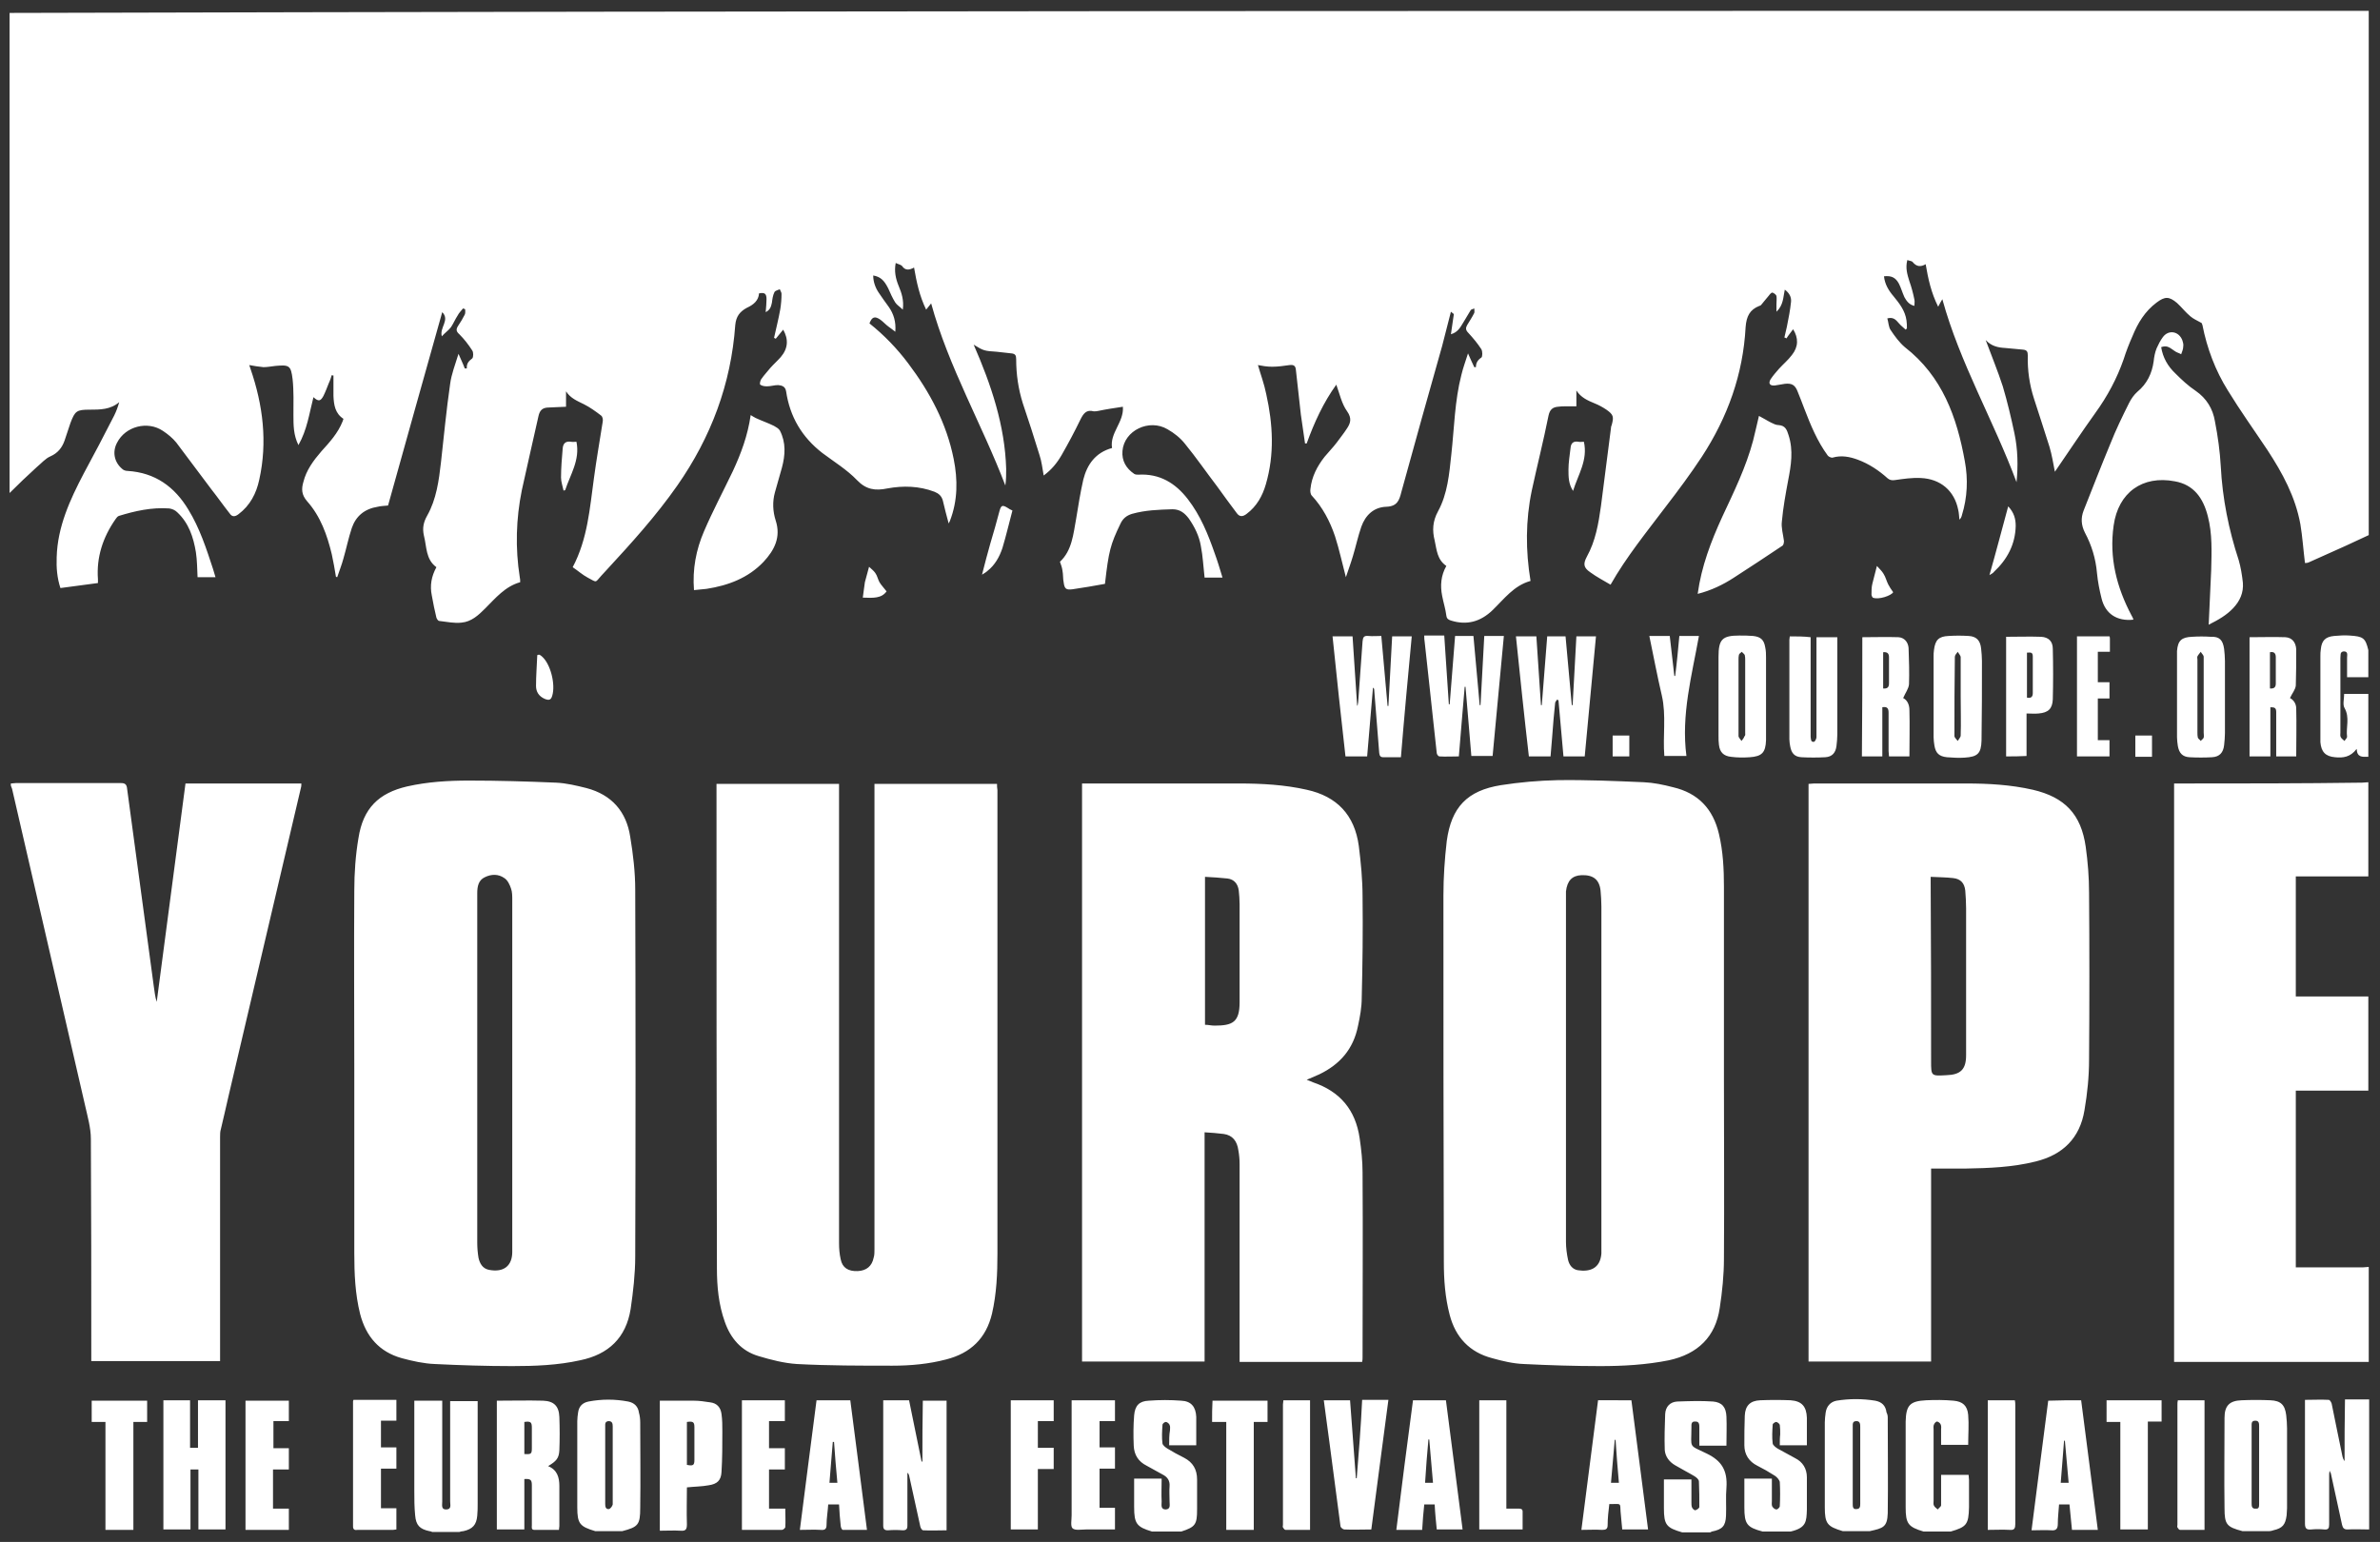 <?xml version="1.0" encoding="utf-8"?>
<!-- Generator: Adobe Illustrator 25.4.1, SVG Export Plug-In . SVG Version: 6.00 Build 0)  -->
<!DOCTYPE svg PUBLIC "-//W3C//DTD SVG 1.1//EN" "http://www.w3.org/Graphics/SVG/1.1/DTD/svg11.dtd">
<svg version="1.1" id="Ebene_1" xmlns:x="http://ns.adobe.com/Extensibility/1.0/" xmlns:i="http://ns.adobe.com/AdobeIllustrator/10.0/" xmlns:graph="http://ns.adobe.com/Graphs/1.0/"
	 xmlns="http://www.w3.org/2000/svg" xmlns:xlink="http://www.w3.org/1999/xlink" x="0px" y="0px" viewBox="0 0 571 370"
	 enable-background="new 0 0 571 370" xml:space="preserve">
<rect x="0" y="0" width="571" height="370" fill="#333333" stroke="none"/>
<path fill="#FFFFFF" d="M568.3,2.6c0,41.9,0,83.8,0,125.8c-1.9,0.9-3.7,1.7-5.6,2.6c-2.9,1.3-5.8,2.6-8.7,3.9
	c-0.4,0.2-0.8,0.2-1,0.2c-0.4-3.2-0.6-6.3-1.1-9.3c-1.2-6.6-4.3-12.3-7.9-17.8c-3.2-4.8-6.5-9.4-9.5-14.3c-3-4.8-5-10.1-6.1-15.7
	c-0.1-0.3-0.2-0.6-0.4-0.6c-0.9-0.5-1.8-0.9-2.5-1.5c-1.2-1-2.1-2.2-3.2-3.2c-1.9-1.6-2.9-1.6-4.9-0.1c-2.8,2.1-4.5,4.9-5.8,8.1
	c-0.8,1.8-1.5,3.6-2.1,5.5c-1.6,4.6-3.9,8.9-6.8,12.9c-3.3,4.6-6.4,9.3-9.7,14.1c-0.4-2-0.7-4-1.3-6c-1.2-3.9-2.5-7.7-3.7-11.5
	c-1.1-3.4-1.6-6.9-1.5-10.4c0-0.9-0.2-1.3-1.1-1.4c-1.4-0.1-2.9-0.3-4.3-0.4c-1.7-0.1-3.3-0.4-4.7-1.9c1.4,3.8,2.9,7.4,4.1,11.1
	c1.1,3.7,2,7.5,2.8,11.3c0.8,3.8,0.9,7.7,0.5,11.7c-5.5-14.8-13.6-28.6-17.8-43.9c-0.3,0.5-0.6,1-1,1.8c-1.7-3.4-2.4-6.7-3-10.2
	c-1.2,0.7-2.2,0.6-3.1-0.5c-0.2-0.3-0.8-0.3-1.3-0.5c-0.5,1.9,0,3.5,0.5,5.1c0.5,1.4,0.9,2.9,1.2,4.4c0.1,0.4,0,0.9,0,1.5
	c-1.3-0.3-1.9-1.2-2.4-2.1c-0.5-1.1-0.8-2.2-1.3-3.2c-0.8-1.5-1.8-2-3.6-1.8c0.2,1.9,1.1,3.4,2.3,4.8c1.4,1.7,2.8,3.5,3.1,5.8
	c0.1,0.6,0.1,1.3,0.1,1.9c-0.1,0.1-0.2,0.2-0.3,0.3c-0.5-0.5-1.1-0.9-1.6-1.5c-0.7-0.8-1.3-1.6-2.8-1.2c0.3,1,0.3,2.1,0.8,2.8
	c1,1.5,2.1,3,3.4,4.1c9,7,12.5,16.8,14.4,27.4c0.8,4.3,0.6,8.7-0.7,12.9c-0.1,0.4-0.2,0.7-0.6,1.1c-0.1-0.8-0.1-1.6-0.3-2.4
	c-0.9-4.5-4.2-7.4-9-7.6c-2.1-0.1-4.1,0.2-6.2,0.5c-0.7,0.1-1.2,0-1.7-0.4c-2.1-1.9-4.5-3.5-7.2-4.5c-1.9-0.7-3.9-1.1-6-0.5
	c-0.3,0.1-1-0.2-1.2-0.5c-2.5-3.4-4.1-7.3-5.6-11.2c-0.5-1.4-1.1-2.8-1.6-4.1c-0.6-1.6-1.4-2.1-3.1-1.9c-0.8,0.1-1.6,0.3-2.4,0.4
	c-1.2,0.1-1.6-0.5-1-1.5c0.6-0.9,1.3-1.7,2-2.5c1-1.1,2.2-2.1,3.1-3.3c1.6-2,1.6-4.1,0.3-6.2c-0.5,0.7-1.1,1.4-1.6,2.2
	c-0.2-0.1-0.3-0.2-0.5-0.2c0.2-0.9,0.4-1.7,0.6-2.6c0.4-2,0.8-4,1-6c0.1-1.1-0.4-2.1-1.5-2.9c-0.4,1.8-0.3,3.7-2,5.3
	c0-0.8,0-1.3,0-1.8c0-0.7,0.1-1.4,0-2c-0.1-0.3-0.6-0.7-1-0.8c-0.2,0-0.6,0.4-0.8,0.7c-0.7,0.8-1.3,1.6-1.9,2.3
	c-0.1,0.1-0.3,0.2-0.4,0.2c-2.3,0.9-3.1,2.5-3.3,5.1c-0.6,11.3-4.3,21.6-10.5,31.1c-2.7,4.1-5.6,8-8.6,11.9
	c-4.6,6.1-9.5,12.1-13.3,18.8c-1.7-1-3.4-1.9-4.9-3c-1.6-1.1-1.7-2-0.8-3.7c2.1-3.8,2.8-7.9,3.4-12.2c0.8-6.2,1.6-12.4,2.4-18.7
	c0-0.3,0.1-0.5,0.2-0.8c0.5-1.9,0.4-2.4-1.3-3.6c-0.9-0.6-1.8-1.1-2.8-1.5c-1.7-0.7-3.3-1.4-4.4-3.1c0,1.2,0,2.4,0,3.8
	c-0.9,0-1.8,0-2.6,0c-0.6,0-1.2,0-1.8,0.1c-1.3,0.1-2,0.7-2.3,2.2c-1.2,6-2.7,11.9-4,17.9c-1.5,7.2-1.5,14.4-0.3,21.7
	c-4,1.1-6.3,4.3-9.1,7c-2.9,2.8-6.2,3.7-10,2.5c-0.6-0.2-1-0.4-1.1-1.2c-0.2-1.6-0.7-3.1-1-4.7c-0.5-2.5-0.3-4.9,1-7.2
	c-2.2-1.5-2.3-3.8-2.8-6.1c-0.6-2.4-0.5-4.6,0.8-7c2.3-4.2,2.7-9,3.2-13.7c0.7-6.3,0.8-12.8,2.4-19c0.4-1.7,1-3.3,1.6-5.2
	c0.6,1.3,1,2.3,1.5,3.3c0.1,0,0.3,0,0.4,0c0-1,0.4-1.7,1.3-2.3c0.3-0.2,0.3-1.5,0-2c-0.9-1.4-2-2.7-3.1-3.9
	c-0.7-0.7-0.7-1.2-0.3-1.9c0.6-1,1.2-1.9,1.7-2.9c0.1-0.3,0-0.7,0-1.1c-0.3,0.2-0.8,0.2-0.9,0.5c-0.6,1-1.2,2-1.8,3
	c-0.7,1.2-1.4,2.3-2.9,2.7c0.2-1.6,0.5-3.2,0.7-4.8c0-0.1-0.4-0.3-0.7-0.6c-0.7,2.8-1.4,5.5-2.1,8.2c-3.3,11.7-6.6,23.4-9.8,35.1
	c-0.5,2-1,3.4-3.6,3.5c-3,0.1-5,2-6,4.8c-0.8,2.3-1.3,4.7-2,7c-0.5,1.7-1.1,3.3-1.7,5.1c-0.9-3.4-1.6-6.7-2.6-9.8
	c-1.2-3.6-3-7-5.6-9.8c-0.3-0.3-0.4-1.1-0.3-1.6c0.3-2.9,1.6-5.4,3.4-7.7c0.9-1.1,2-2.2,2.9-3.4c0.8-1.1,1.7-2.2,2.4-3.3
	c0.9-1.3,1.3-2.5,0.1-4.2c-1.3-1.8-1.8-4.2-2.6-6.4c-3.1,4.3-5.3,9.1-7.1,14.1c-0.1,0-0.3,0-0.4,0c-0.3-2.3-0.7-4.6-1-6.9
	c-0.4-3.6-0.8-7.2-1.2-10.8c-0.1-1-0.6-1.2-1.5-1.1c-1.4,0.2-2.8,0.4-4.2,0.4c-1.2,0-2.4-0.2-3.4-0.4c0.6,2.1,1.5,4.5,2,7
	c1.6,7.2,2,14.4-0.1,21.6c-0.8,2.8-2.2,5.3-4.6,7.1c-0.9,0.7-1.7,0.8-2.4-0.2c-1.6-2.1-3.1-4.2-4.7-6.4c-2.6-3.4-5-6.9-7.7-10.2
	c-1.1-1.4-2.6-2.6-4.2-3.5c-4.4-2.6-10.4,0.3-10.8,5.2c-0.2,2.4,0.9,4.2,2.8,5.5c0.3,0.2,0.7,0.2,1,0.2c5.1-0.3,8.9,2,11.9,5.9
	c3,3.9,4.8,8.3,6.4,12.9c0.7,1.9,1.3,3.9,1.9,5.9c-1.6,0-3,0-4.3,0c-0.3-2.6-0.4-5.1-0.9-7.6c-0.4-2.4-1.5-4.6-2.9-6.6
	c-1-1.3-2.1-2.2-3.9-2.2c-3.3,0.1-6.5,0.2-9.7,1.1c-1.3,0.4-2.2,1.1-2.8,2.4c-2.4,5-2.8,6.5-3.7,14.4c-2.6,0.5-5.2,0.9-7.8,1.3
	c-1.5,0.2-1.9-0.1-2.1-1.6c-0.2-0.9-0.1-1.9-0.3-2.9c-0.1-0.7-0.3-1.3-0.6-2.1c2.9-2.7,3.2-6.6,3.9-10.4c0.5-3.1,1-6.2,1.7-9.3
	c0.9-3.6,2.9-6.5,6.9-7.6c-0.6-3.6,2.9-6.2,2.6-9.9c-2,0.3-4,0.6-5.9,1c-0.4,0.1-0.7,0.1-1.1,0.1c-1.8-0.5-2.5,0.6-3.2,2
	c-1.4,2.9-2.9,5.7-4.5,8.5c-1.1,1.9-2.4,3.5-4.3,4.9c-0.3-1.7-0.5-3.4-1-4.9c-1.3-4.2-2.6-8.3-4-12.4c-1.1-3.5-1.6-7-1.6-10.6
	c0-0.9-0.2-1.3-1.1-1.4c-1.2-0.1-2.4-0.3-3.6-0.4c-2.9-0.2-3.1-0.2-5.5-1.7c4.2,9.6,7.5,19.4,7.8,29.8c0,1.3,0,2.6-0.2,4
	c-5.6-14.7-13.6-28.4-17.8-43.7c-0.4,0.5-0.7,0.9-1.2,1.5c-1.6-3.3-2.3-6.6-2.9-10.1c-1.1,0.6-2.1,0.8-2.9-0.4
	c-0.3-0.3-0.9-0.4-1.5-0.7c-0.4,2,0,3.8,0.7,5.5c0.7,1.7,1.3,3.4,1,5.7c-0.7-0.7-1.4-1.1-1.8-1.7c-0.7-1.1-1.2-2.3-1.7-3.4
	c-1-2-1.9-2.8-3.6-3.1c0,1.5,0.5,2.9,1.3,4.1c0.8,1.2,1.6,2.3,2.4,3.4c1.2,1.7,1.8,3.6,1.6,6c-0.6-0.5-1.1-0.8-1.6-1.2
	c-0.7-0.5-1.3-1.2-2-1.7c-1.3-0.9-2-0.7-2.6,0.9c3.5,2.8,6.6,6,9.3,9.6c5.2,6.9,9.2,14.4,10.9,22.9c1,5,1,10-0.9,14.9
	c-0.1,0.2-0.2,0.4-0.3,0.6c-0.5-1.9-1-3.7-1.4-5.5c-0.3-1.1-1-1.7-2-2.1c-3.7-1.4-7.5-1.5-11.3-0.8c-2.9,0.6-5.1,0.3-7.3-2
	c-2.4-2.5-5.5-4.4-8.3-6.5c-4.9-3.8-7.8-8.7-8.7-14.8c-0.2-1.2-1-1.4-1.9-1.5c-0.9,0-1.8,0.3-2.7,0.3c-0.6,0-1.2-0.1-1.6-0.4
	c-0.2-0.1,0-1.1,0.3-1.4c0.6-0.9,1.4-1.7,2.1-2.6c0.8-0.9,1.7-1.7,2.5-2.6c1.8-2.1,1.9-4.3,0.6-6.6c-0.6,0.7-1.2,1.5-1.8,2.2
	c-0.1-0.1-0.2-0.2-0.4-0.2c0.5-2.3,1.1-4.6,1.5-6.9c0.2-1.2,0.3-2.5,0.3-3.7c0-0.4-0.3-0.7-0.4-1.1c-0.4,0.2-1.1,0.3-1.3,0.7
	c-0.4,0.8-0.5,1.7-0.6,2.5c-0.2,0.8-0.3,1.7-1.5,2.3c0.1-1.2,0.2-2.2,0.2-3.1c0-1.3-0.4-1.7-1.8-1.4c-0.1,1.7-1.3,2.7-2.8,3.4
	c-0.1,0-0.1,0.1-0.2,0.1c-1.6,0.9-2.5,2-2.7,4.1c-1,14.1-5.8,26.9-13.9,38.5c-5.1,7.3-11,13.8-17,20.3c-0.4,0.4-0.8,0.9-1.2,1.3
	c-1.6,1.7-0.9,1.8-3.3,0.5c-1.3-0.7-2.4-1.7-3.6-2.5c3.6-6.8,4.1-14.2,5.1-21.4c0.6-4.5,1.4-9,2.1-13.5c0.1-0.5,0-1.2-0.4-1.5
	c-1.3-1-2.7-2-4.1-2.7c-1.6-0.8-3.2-1.4-4.3-3.1c0,1.2,0,2.5,0,3.7c-1.6,0.1-3.1,0.1-4.5,0.2c-1.2,0.1-1.8,0.7-2.1,2
	c-1.3,5.9-2.7,11.8-4,17.8c-1.4,6.9-1.6,13.9-0.5,20.9c0.1,0.4,0.1,0.7,0.1,1.2c-3.6,1-5.9,3.8-8.4,6.3c-1.6,1.6-3.3,3.2-5.7,3.4
	c-1.7,0.2-3.5-0.2-5.3-0.4c-0.3,0-0.6-0.5-0.7-0.8c-0.4-1.7-0.8-3.5-1.1-5.3c-0.5-2.4-0.1-4.6,1.1-6.8c-2.6-1.9-2.3-4.9-3-7.6
	c-0.4-1.8-0.1-3.2,0.8-4.8c2.2-3.9,2.8-8.4,3.3-12.8c0.7-6.3,1.3-12.6,2.2-18.8c0.3-2.3,1.2-4.6,2-7.2c0.6,1.4,1.1,2.4,1.5,3.5
	c0.2,0,0.3,0,0.5,0c-0.1-1.2,0.5-1.8,1.3-2.4c0.3-0.3,0.3-1.5,0-1.9c-0.9-1.4-1.9-2.7-3.1-3.9c-0.8-0.7-0.8-1.2-0.3-2
	c0.6-0.9,1.1-1.7,1.6-2.7c0.2-0.4,0.1-0.9,0.1-1.3c-0.2-0.1-0.3-0.1-0.5-0.2c-0.5,0.6-1,1.1-1.3,1.7c-0.6,0.9-1,1.9-1.6,2.8
	c-0.6,0.8-1.4,1.3-2.2,2.2c-0.6-2.1,2-3.9,0.1-5.8c-4.4,15.6-8.7,31-13,46.4c-0.9,0.1-1.7,0.1-2.5,0.3c-3.1,0.5-5.2,2.2-6.2,5.1
	c-0.8,2.4-1.3,4.9-2,7.3c-0.4,1.5-1,3-1.5,4.5c-0.1,0-0.2-0.1-0.3-0.1c-0.3-1.8-0.6-3.6-1-5.4c-1.1-4.6-2.7-9.1-5.9-12.7
	c-1.4-1.6-1.4-3-0.9-4.7c0.7-2.8,2.4-5.1,4.3-7.3c2-2.2,4-4.4,5.1-7.2c0.1-0.2,0.1-0.4,0.2-0.6c-2-1.3-2.3-3.3-2.4-5.5
	c0-1.6,0-3.2,0-4.9c-0.1,0-0.3,0-0.4-0.1c-0.2,0.6-0.4,1.3-0.7,1.9c-0.4,1-0.8,2.1-1.3,3.1c-0.7,1.3-1.2,1.4-2.4,0.3
	c-1,3.9-1.5,7.8-3.6,11.5c-1.2-2.4-1.2-4.8-1.2-7.2c0-2.9,0.1-5.8-0.2-8.6c-0.4-3.3-0.8-3.5-4.1-3.2c-1,0.1-1.9,0.3-2.9,0.3
	c-1.1-0.1-2.3-0.3-3.4-0.5c0,0.1,0.2,0.5,0.3,0.9c3,8.7,4.1,17.6,2.1,26.6c-0.7,3.3-2.2,6.2-5,8.3c-0.8,0.6-1.5,0.7-2.1-0.2
	c-1.5-1.9-2.9-3.9-4.4-5.8c-2.8-3.7-5.6-7.5-8.4-11.2c-0.9-1.1-2-2-3.2-2.8c-3.7-2.5-9-1.1-11,2.8c-1.2,2.2-0.7,4.7,1.2,6.3
	c0.3,0.3,0.8,0.5,1.3,0.5c6.6,0.4,11.3,3.8,14.6,9.3c2.7,4.4,4.3,9.3,5.9,14.2c0.2,0.6,0.4,1.3,0.6,2c-1.5,0-3,0-4.3,0
	c-0.1-2-0.1-4-0.4-6c-0.6-3.6-1.7-7-4.5-9.6c-0.5-0.5-1.2-0.8-1.9-0.9c-4.2-0.3-8.2,0.6-12.1,1.8c-0.3,0.1-0.6,0.5-0.8,0.8
	c-3,4.3-4.6,9.1-4.2,14.4c0,0.4,0,0.7,0,0.9c-3,0.4-6,0.8-9,1.2c-0.8-2.4-1-4.9-0.9-7.4c0.2-7.3,3.2-13.8,6.5-20.1
	c2.5-4.6,4.9-9.2,7.3-13.9c0.5-1,0.9-2.1,1.2-3.2c-2.1,1.8-4.6,1.8-7.1,1.8c-3.1,0-3.5,0.3-4.6,3.2c-0.5,1.4-0.9,2.8-1.4,4.2
	c-0.6,1.7-1.6,3-3.4,3.8c-1.2,0.5-2.2,1.7-3.3,2.6c-2.2,2-4.4,4.1-6.5,6.2c0-38.4,0-76.8,0-115.2C191.2,2.6,379.8,2.6,568.3,2.6z
	 M37.6,240.4c-0.4-1.2-0.5-2.4-0.7-3.7c-2.1-15.8-4.3-31.6-6.4-47.4c-0.1-1.1-0.5-1.4-1.5-1.4c-8.4,0-16.8,0-25.2,0
	c-0.4,0-0.8,0.1-1.2,0.1c0,0.2,0,0.3,0,0.5c0.1,0.3,0.2,0.5,0.3,0.8c5.8,25.3,11.7,50.6,17.5,75.9c0.6,2.7,1.4,5.4,1.4,8.1
	c0.1,17.3,0.1,34.6,0.1,51.8c0,0.5,0,1,0,1.5c10.4,0,20.6,0,30.9,0c0-0.6,0-1,0-1.5c0-17.4,0-34.9,0-52.3c0-0.6,0-1.3,0.2-1.9
	c0.6-2.7,1.3-5.4,1.9-8.2c5.8-24.6,11.5-49.1,17.3-73.7c0.1-0.3,0.1-0.7,0.1-1c-9.3,0-18.5,0-27.8,0C42.2,205.6,39.9,223,37.6,240.4
	z M523.1,188c-0.5,0-1,0-1.5,0c0,46.4,0,92.5,0,138.8c0.5,0,1,0,1.5,0c12.9,0,25.8,0,38.6,0c2.2,0,4.4,0,6.6,0c0-7.6,0-15.2,0-22.8
	c-0.4,0-0.9,0.1-1.3,0.1c-5,0-9.9,0-14.9,0c-0.4,0-0.8,0-1.3,0c0-14.1,0-28.1,0-42.4c5.8,0,11.6,0,17.4,0c0-7.5,0-15,0-22.6
	c-5.8,0-11.6,0-17.4,0c0-9.6,0-19.1,0-28.8c5.8,0,11.6,0,17.4,0c0-7.5,0-15,0-22.6c-0.5,0-1,0.1-1.5,0.1
	C552.2,188,537.7,188,523.1,188z M153.6,341.4c0,6.8,0.1,13.6,0,20.4c0,4.1-0.5,4.6-4.3,5.6c-2.2,0-4.3,0-6.5,0
	c-3.7-1.1-4.3-1.8-4.3-5.7c0-6.9,0-13.8,0-20.7c0-0.7,0.1-1.4,0.2-2.1c0.2-1.4,1-2.3,2.5-2.6c3.2-0.6,6.3-0.6,9.5,0
	c1.5,0.3,2.4,1.2,2.6,2.7C153.5,339.7,153.6,340.5,153.6,341.4z M147,342.3c0-0.7-0.1-1.3-1-1.3c-0.9,0.1-0.8,0.7-0.8,1.3
	c0,3,0,6.1,0,9.1c0,0,0,0,0,0c0,3.2,0,6.3,0,9.5c0,0.6,0.1,1.3,0.9,1.2c0.4-0.1,0.8-0.7,0.9-1.1C147,354.7,147,348.5,147,342.3z
	 M548.5,339.6c0.1,1,0.2,2.1,0.2,3.1c0,6.4,0,12.8,0,19.2c0,0.6-0.1,1.1-0.1,1.7c-0.3,2.3-1,3.1-3.2,3.6c-0.3,0.1-0.6,0.2-0.9,0.2
	c-2.2,0-4.3,0-6.5,0c-3.8-1-4.3-1.6-4.3-5.5c-0.1-7.2,0-14.5,0-21.7c0-2.9,1.2-4.1,4.1-4.2c2.3-0.1,4.6-0.1,6.9,0
	C547.2,336.1,548.2,337.1,548.5,339.6z M542,360.8c0-6.2,0-12.3,0-18.5c0-0.7,0-1.4-0.9-1.4c-1,0-0.9,0.7-0.9,1.4c0,3.1,0,6.2,0,9.2
	c0,3.1,0,6.2,0,9.2c0,0.6,0,1.4,1,1.3C542,362.1,542,361.5,542,360.8z M452.9,340.1c0,7.7,0.1,15.3,0,23c-0.1,3.4-1.2,3.6-4.3,4.3
	c-2.2,0-4.3,0-6.5,0c-3.7-1.1-4.3-1.8-4.3-5.7c0-6.8,0-13.6,0-20.4c0-0.8,0.1-1.5,0.2-2.3c0.2-1.5,1.1-2.6,2.6-2.9
	c3.1-0.5,6.2-0.5,9.3,0c1.6,0.3,2.5,1.2,2.7,2.8C452.8,339.3,452.9,339.7,452.9,340.1z M446.3,360.8c0-6.1,0-12.3,0-18.4
	c0-0.6,0-1.4-0.9-1.4c-1,0-0.9,0.7-0.9,1.4c0,3.1,0,6.1,0,9.2c0,3.1,0,6.1,0,9.2c0,0.7,0,1.4,0.9,1.3
	C446.3,362.1,446.3,361.4,446.3,360.8z M562.5,350.6c-0.3-0.4-0.4-0.7-0.5-1.1c-0.9-4.2-1.7-8.4-2.6-12.7c-0.1-0.3-0.4-0.9-0.7-0.9
	c-1.9-0.1-3.7,0-5.7,0c0,0.5,0,0.9,0,1.3c0,9.5,0,19,0,28.4c0,1.2,0.4,1.5,1.5,1.4c1-0.1,2.1-0.1,3.1,0c1,0.1,1.2-0.3,1.2-1.2
	c0-3.9,0-7.8,0-11.8c0-0.3,0-0.5,0.1-1.1c0.2,0.4,0.2,0.5,0.3,0.6c0.9,4.1,1.8,8.3,2.7,12.4c0.2,0.8,0.5,1.1,1.3,1.1
	c1.7-0.1,3.4,0,5.2,0c0-10.4,0-20.8,0-31.2c-1.9,0-3.8,0-5.8,0C562.5,341,562.5,345.8,562.5,350.6z M108,337.6c0,7.6,0,15.1,0,22.7
	c0,0.8,0.4,1.9-1,1.9c-1.2,0-0.9-1.1-0.9-1.9c0-7.6,0-15.3,0-22.9c0-0.4,0-0.8,0-1.3c-2.3,0-4.4,0-6.7,0c0,0.5,0,0.9,0,1.4
	c0,6.7,0,13.4,0,20.2c0,2,0,3.9,0.2,5.9c0.2,2.4,1.1,3.3,3.4,3.8c0.2,0,0.5,0.1,0.7,0.2c2.2,0,4.3,0,6.5,0c0.3-0.1,0.7-0.2,1-0.2
	c2.2-0.5,3.1-1.5,3.3-3.7c0.1-1,0.1-1.9,0.1-2.9c0-7.7,0-15.4,0-23.2c0-0.5,0-0.9,0-1.4c-2.3,0-4.4,0-6.6,0
	C108,336.6,108,337.1,108,337.6z M280.5,346.8c2.3,0,4.4,0,6.5,0c0-2.3,0-4.6,0-6.8c-0.1-2.4-1.2-3.8-3.6-3.9
	c-2.6-0.2-5.2-0.2-7.8,0c-2.3,0.1-3.3,1.2-3.5,3.5c-0.2,2.4-0.2,4.9-0.1,7.3c0.1,2.2,1.1,3.8,3.1,4.8c1.3,0.7,2.5,1.4,3.8,2.1
	c1.2,0.6,1.8,1.5,1.7,2.8c-0.1,1.2,0,2.5,0,3.7c0,0.8,0.3,1.8-0.9,1.9c-1.3,0-1-1.1-1-1.9c-0.1-1.8,0-3.7,0-5.5c-2.3,0-4.4,0-6.6,0
	c0,2.3,0,4.6,0,6.8c0,4,0.6,4.8,4.3,5.9c2.3,0,4.6,0,7,0c3.4-1.1,3.8-1.7,3.8-5.3c0-2.4,0-4.8,0-7.2c0-2.4-1-4.1-3.1-5.2
	c-1.4-0.7-2.7-1.4-4-2.2c-0.5-0.3-1.1-0.8-1.2-1.2c-0.2-1.5-0.1-3,0-4.5c0-0.3,0.5-0.7,0.8-0.7c0.3,0,0.8,0.4,0.9,0.7
	c0.2,0.4,0.1,0.9,0.1,1.3C280.5,344.3,280.5,345.5,280.5,346.8z M427,346.8c2.3,0,4.3,0,6.5,0c0-2.3,0-4.5,0-6.6
	c-0.1-2.7-1.2-4-3.9-4.2c-2.4-0.1-4.9-0.1-7.3,0c-2.4,0.1-3.6,1.3-3.7,3.7c-0.1,2.4-0.1,4.7-0.1,7.1c0,2.2,1.1,3.9,3.1,4.9
	c1.4,0.7,2.8,1.5,4.2,2.4c0.5,0.3,1.1,1,1.2,1.5c0.1,1.9,0.1,3.8,0,5.8c0,0.3-0.5,0.8-0.8,0.8c-0.4,0-0.8-0.4-1-0.7
	c-0.2-0.4-0.1-0.9-0.1-1.3c0-1.8,0-3.6,0-5.4c-2.3,0-4.4,0-6.6,0c0,2.3,0,4.6,0,6.9c0,4,0.6,4.8,4.4,5.8c2.2,0,4.5,0,6.7,0
	c3.8-0.9,3.8-2.4,3.9-5.3c0-2.6,0-5.1,0-7.7c0-2.1-1-3.7-2.8-4.6c-1.4-0.8-2.8-1.5-4.2-2.3c-0.5-0.3-1.1-0.8-1.2-1.2
	c-0.2-1.5-0.1-3.1,0-4.6c0-0.2,0.6-0.6,0.8-0.6c0.3,0,0.8,0.4,0.9,0.7c0.1,0.7,0.1,1.5,0.1,2.3C427,344.9,427,345.9,427,346.8z
	 M409.5,348.8c-4.5-2.2-3.7-1.1-3.7-6.3c0-0.7-0.1-1.5,1-1.4c0.9,0,0.9,0.8,0.9,1.4c0,1.5,0,2.9,0,4.4c2.3,0,4.4,0,6.5,0
	c0-2.4,0.1-4.7,0-7c-0.1-2.2-1-3.4-3.2-3.6c-2.8-0.2-5.7-0.1-8.6,0c-1.7,0.1-2.8,1.2-2.9,3c-0.1,2.9-0.2,5.7-0.1,8.6
	c0.1,1.6,1.1,2.9,2.5,3.7c1.5,0.9,3.1,1.7,4.6,2.6c0.5,0.3,1.1,0.8,1.1,1.3c0.1,2,0.1,4.1,0.1,6.1c0,0.3-0.6,0.7-1,0.8
	c-0.2,0-0.7-0.4-0.8-0.8c-0.1-0.3-0.1-0.8-0.1-1.2c0-1.8,0-3.6,0-5.4c-2.3,0-4.4,0-6.6,0c0,2.4,0,4.6,0,6.9c0,4,0.6,4.7,4.4,5.8
	c2.2,0,4.5,0,6.7,0c0.1-0.1,0.3-0.1,0.4-0.2c2.5-0.5,3.3-1.3,3.4-3.8c0.1-2.2-0.1-4.5,0.1-6.7C414.5,352.8,413,350.5,409.5,348.8z
	 M472.3,353.9c-2.2,0-4.4,0-6.6,0c0,0.6,0,1,0,1.5c0,1.9,0,3.8,0,5.8c0,0.3-0.5,0.6-0.8,1c-0.3-0.3-0.7-0.5-0.9-0.9
	c-0.2-0.3-0.1-0.8-0.1-1.2c0-5.7,0-11.4,0-17.1c0-0.4-0.1-0.8,0.1-1.2c0.1-0.3,0.5-0.7,0.7-0.7c0.3,0,0.8,0.4,0.9,0.7
	c0.2,0.4,0.1,0.9,0.1,1.3c0,1.2,0,2.4,0,3.6c2.3,0,4.4,0,6.5,0c0-2.5,0.2-4.9,0-7.2c-0.2-2.2-1.3-3.2-3.5-3.4
	c-2.2-0.2-4.4-0.2-6.6-0.1c-3.9,0.2-4.8,1.2-4.9,5.1c0,0.1,0,0.2,0,0.2c0,6.8,0,13.6,0,20.4c0,3.9,0.6,4.7,4.3,5.8
	c2.2,0,4.3,0,6.5,0c3.8-1.1,4.3-1.7,4.4-5.8c0-2.2,0-4.4,0-6.6C472.4,354.7,472.3,354.3,472.3,353.9z M563.7,152.5
	c-1.2-0.1-2.5,0-3.7,0.1c-2.1,0.2-3,1.1-3.2,3.2c-0.1,0.6-0.1,1.1-0.1,1.7c0,5.9,0,11.9,0,17.8c0,0.9,0,1.8,0,2.8
	c0.2,2.3,1.2,3.4,3.5,3.6c1.9,0.2,3.7,0,5.2-2c0.1,2.1,1.4,1.9,2.6,1.9c0.1,0,0.2,0,0.2,0c0-5,0-10.1,0-15.1c-1.9,0-3.7,0-5.8,0
	c0,1.2-0.4,2.6,0.1,3.4c1.3,2.3,0.3,4.6,0.6,6.9c0,0.3-0.4,0.6-0.6,1c-0.3-0.3-0.7-0.5-0.9-0.9c-0.2-0.3-0.1-0.7-0.1-1.1
	c0-5.8,0-11.7,0-17.5c0-0.1,0-0.2,0-0.4c0.1-0.6-0.2-1.5,0.8-1.6c1.1,0,0.8,0.9,0.8,1.5c0,1.5,0,2.9,0,4.7c1.8,0,3.4,0,5.1,0
	c0-2.2,0-4.3,0-6.5C567.5,153.1,567,152.7,563.7,152.5z M293.6,272.1c-1.5-0.2-3-0.3-4.6-0.4c0,18.5,0,36.7,0,55
	c-9.9,0-19.6,0-29.4,0c0-46.2,0-92.4,0-138.7c0.5,0,0.9,0,1.3,0c12.1,0,24.2,0,36.4,0c5.4,0,10.9,0.3,16.2,1.5
	c7.3,1.6,11.5,6.1,12.5,13.5c0.5,4,0.9,8.1,0.9,12.2c0.1,8.1,0,16.2-0.2,24.2c0,2.3-0.4,4.5-0.9,6.8c-1.1,5.5-4.3,9.2-9.3,11.6
	c-0.9,0.4-1.9,0.8-3,1.3c0.6,0.2,1,0.4,1.5,0.6c6.5,2.2,10.2,6.6,11.2,13.4c0.4,2.7,0.7,5.5,0.7,8.2c0.1,14.8,0,29.5,0,44.3
	c0,0.4,0,0.8-0.1,1.2c-9.8,0-19.5,0-29.4,0c0-0.5,0-1,0-1.4c0-15.4,0-30.7,0-46.1c0-1.1-0.1-2.2-0.3-3.3
	C296.8,273.8,295.7,272.4,293.6,272.1z M291.4,246.1c4.3,0,6-0.8,6-5.6c0-7.9,0-15.7,0-23.6c0-1.1-0.1-2.2-0.2-3.2
	c-0.2-1.6-1.1-2.7-2.7-2.9c-1.8-0.2-3.5-0.3-5.4-0.4c0,12,0,23.7,0,35.5C289.9,245.9,290.6,246.1,291.4,246.1z M104.3,327.3
	c-2.6-0.1-5.3-0.7-7.9-1.4c-5.4-1.5-8.6-5.2-10-10.6c-1.2-4.8-1.4-9.7-1.4-14.6c0-14.6,0-29.1,0-43.7c0-14.4-0.1-28.9,0-43.3
	c0-4.2,0.3-8.5,1-12.6c1.1-7.1,4.8-10.8,11.7-12.4c4.9-1.1,9.8-1.4,14.8-1.4c7,0,13.9,0.2,20.9,0.5c2.4,0.1,4.9,0.7,7.3,1.3
	c6.1,1.6,9.6,5.7,10.5,11.7c0.7,4.2,1.2,8.5,1.2,12.7c0.1,29.3,0.1,58.6,0,88c0,4.2-0.5,8.5-1.1,12.6c-1.1,6.9-5.3,10.9-12.1,12.3
	c-5.4,1.2-10.9,1.4-16.3,1.4C116.6,327.8,110.4,327.6,104.3,327.3z M114.5,215.1c0,13.9,0,27.8,0,41.7c0,13.8,0,27.6,0,41.4
	c0,1.2,0.1,2.4,0.3,3.6c0.3,1.4,1,2.6,2.5,2.9c3.6,0.7,5.6-1,5.6-4.3c0-28.1,0-56.3,0-84.4c0-1,0-2-0.3-2.8c-0.3-0.9-0.8-2-1.6-2.5
	c-1.4-1-3.1-1-4.7-0.2c-1.5,0.7-1.8,2.2-1.8,3.8C114.5,214.4,114.5,214.8,114.5,215.1z M383.9,327.8c-6.1,0-12.2-0.2-18.3-0.5
	c-2.6-0.1-5.1-0.7-7.6-1.4c-5.4-1.4-8.8-5-10.2-10.4c-1.1-4.2-1.4-8.4-1.4-12.7c-0.1-29.3-0.1-58.6-0.1-88c0-4.3,0.3-8.7,0.8-13
	c1.1-8.1,4.9-12.1,13-13.4c4.5-0.7,9-1.1,13.6-1.2c6.9-0.1,13.8,0.2,20.7,0.5c2.3,0.1,4.7,0.6,7,1.2c6,1.4,9.6,5.2,11,11.2
	c1,4.2,1.2,8.5,1.2,12.7c0,15.4,0,30.7,0,46.1c0,14.4,0.1,28.7,0,43.1c0,3.9-0.4,7.9-1,11.8c-1,7-5.3,11.1-12.2,12.6
	C394.9,327.5,389.4,327.8,383.9,327.8z M384.2,300.8c0-0.5,0-1,0-1.4c0-13.9,0-27.7,0-41.6c0-13.4,0-26.9,0-40.3
	c0-1.3-0.1-2.6-0.2-3.8c-0.3-2.7-1.8-3.8-4.6-3.7c-2.2,0.1-3.4,1.3-3.7,3.9c0,0.3,0,0.6,0,1c0,27.7,0,55.4,0,83.1
	c0,1.4,0.2,2.9,0.5,4.3c0.3,1.3,1.1,2.3,2.4,2.5C381.3,305.2,383.9,304.5,384.2,300.8z M239.2,188.1c-9.9,0-19.6,0-29.4,0
	c0,0.6,0,1.2,0,1.7c0,36.7,0,73.3,0,110c0,0.7,0,1.4-0.2,2c-0.4,2-1.7,3.1-3.8,3.2c-2.3,0.1-3.7-0.8-4.1-2.8
	c-0.3-1.3-0.4-2.6-0.4-3.9c0-36.2,0-72.3,0-108.5c0-0.6,0-1.2,0-1.7c-9.9,0-19.6,0-29.4,0c0,0.4,0,0.7,0,1c0,38.4,0,76.8,0.1,115.2
	c0,4.4,0.4,8.7,1.9,12.9c1.4,4,4,7,8.1,8.2c3,0.9,6.1,1.7,9.2,1.9c7.6,0.4,15.3,0.4,22.9,0.4c4.4,0,8.7-0.4,12.9-1.5
	c5.9-1.5,9.6-5.1,11-11c1.1-4.8,1.3-9.6,1.3-14.4c0-37.1,0-74.1,0-111.2C239.2,189,239.2,188.6,239.2,188.1z M463.3,326.7
	c-9.8,0-19.6,0-29.4,0c0-46.2,0-92.4,0-138.6c0.4,0,0.9-0.1,1.3-0.1c12.2,0,24.3,0,36.5,0c5.4,0,10.7,0.3,16,1.5
	c7.7,1.8,11.6,5.9,12.7,13.7c0.5,3.6,0.8,7.3,0.8,11c0.1,13.3,0.1,26.6,0,40c0,4.1-0.4,8.1-1.1,12.2c-1.1,6.7-5.2,10.7-11.7,12.3
	c-5.6,1.4-11.2,1.6-16.9,1.7c-2.7,0-5.4,0-8.2,0c0,7.9,0,15.6,0,23.3C463.3,311.3,463.3,318.9,463.3,326.7z M463.3,254.6
	c0,3.6,0,3.6,3.6,3.4c3.5-0.1,4.8-1.4,4.8-4.8c0-11.8,0-23.5,0-35.3c0-1.4-0.1-2.8-0.2-4.2c-0.2-1.8-1.1-2.8-2.9-3
	c-1.7-0.2-3.5-0.2-5.4-0.3c0,0.7,0,1.2,0,1.7C463.3,226.2,463.3,240.4,463.3,254.6z M529.7,123.9c1.1,4.2,0.9,8.6,0.8,12.9
	c-0.2,4.3-0.4,8.5-0.6,13.1c2.4-1.2,4.3-2.3,5.9-4c1.6-1.7,2.5-3.7,2.3-6.1c-0.2-1.8-0.5-3.7-1-5.4c-2.4-7.3-3.9-14.8-4.3-22.5
	c-0.2-3.6-0.7-7.2-1.4-10.8c-0.5-3-2-5.5-4.6-7.3c-1.8-1.2-3.4-2.7-4.9-4.2c-1.8-1.7-3-3.8-3.4-6.3c1.2-0.4,1.7-0.2,3.2,0.9
	c0.5,0.4,1.1,0.5,1.6,0.8c0.2-0.6,0.5-1.2,0.5-1.9c0.1-0.5-0.1-1-0.2-1.4c-0.8-2.2-3.3-2.7-4.7-0.8c-0.6,0.8-1.1,1.8-1.5,2.7
	c-0.4,1-0.6,2.1-0.7,3.1c-0.4,2.9-1.6,5.4-3.9,7.3c-0.8,0.7-1.5,1.7-2,2.7c-1.6,3.2-3.2,6.5-4.5,9.8c-2.2,5.3-4.3,10.7-6.4,16
	c-0.7,1.8-0.6,3.5,0.3,5.3c1.6,3,2.6,6.2,2.9,9.7c0.2,2.1,0.6,4.1,1.1,6.1c0.9,3.7,3.7,5.5,7.6,5.1c0-0.1,0-0.2,0-0.2
	c-0.1-0.3-0.3-0.6-0.4-0.8c-3.6-6.8-5.4-13.9-4.3-21.6c1.1-7.9,6.9-12.1,14.7-10.6C526.3,116.3,528.6,119.5,529.7,123.9z
	 M187.6,112.2c0.8-3,1-6-0.5-8.9c-0.3-0.5-0.9-0.8-1.4-1.1c-1.4-0.7-2.9-1.2-4.4-1.9c-0.4-0.2-0.7-0.4-1.2-0.7
	c-0.7,4.9-2.3,9.2-4.3,13.5c-2.3,4.8-4.8,9.5-6.9,14.4c-1.9,4.4-2.8,9.1-2.4,14.1c1.1-0.1,2-0.2,3-0.3c5.2-0.8,10-2.6,13.7-6.5
	c2.6-2.8,4.2-5.9,2.9-9.9c-0.7-2.2-0.8-4.5-0.2-6.7C186.5,116.2,187,114.2,187.6,112.2z M426.7,102c-0.6,0-1.2-0.3-1.8-0.6
	c-1-0.5-1.9-1.1-2.9-1.6c-0.5,2-0.9,4-1.4,5.9c-1.7,6.4-4.6,12.3-7.4,18.3c-2.7,5.9-5,11.9-5.9,18.5c3.2-0.8,6.1-2.2,8.7-3.9
	c3.9-2.5,7.8-5.1,11.7-7.7c0.2-0.2,0.3-0.7,0.3-1.1c-0.2-1.6-0.7-3.2-0.5-4.7c0.3-3.3,0.9-6.6,1.5-9.8c0.7-3.6,1.3-7.2,0.1-10.9
	C428.7,103.1,428.3,102.1,426.7,102z M134.2,356.6c0,3.2,0,6.4,0,9.6c0,0.3-0.1,0.5-0.1,0.9c-2,0-3.9,0-5.9,0
	c-0.8,0-0.6-0.7-0.6-1.1c0-3.2,0-6.4,0-9.6c0-1.3-0.3-1.6-1.8-1.5c0,4,0,8,0,12.1c-2.3,0-4.4,0-6.6,0c0-10.3,0-20.6,0-30.9
	c3.7,0,7.4-0.1,11.1,0c2.6,0.1,3.8,1.3,3.9,3.9c0.1,2.7,0.1,5.4,0,8c-0.1,1.9-0.7,2.6-2.7,3.8C133.7,352.7,134.2,354.5,134.2,356.6z
	 M127.6,347.5c0-1.6,0-3.3,0-4.9c0-1.4-0.3-1.6-1.8-1.4c0,2.5,0,5.1,0,7.7C127.4,349,127.6,348.9,127.6,347.5z M47.5,347.4
	c-0.7,0-1.2,0-1.9,0c0-3.8,0-7.6,0-11.4c-2.2,0-4.3,0-6.4,0c0,10.4,0,20.7,0,31c2.2,0,4.3,0,6.5,0c0-4.9,0-9.7,0-14.4
	c0.7,0,1.2,0,1.9,0c0,4.9,0,9.6,0,14.4c2.2,0,4.3,0,6.5,0c0-10.5,0-20.8,0-31c-2.2,0-4.4,0-6.6,0C47.5,339.9,47.5,343.6,47.5,347.4z
	 M221.3,350.7c-0.1,0-0.2,0-0.2,0c-1-4.9-2-9.8-3-14.7c-2.1,0-4,0-6.2,0c0,0.6,0,1.1,0,1.5c0,8,0,16,0,24c0,1.5,0,3,0,4.6
	c0,0.8,0.3,1.1,1.1,1.1c1.2-0.1,2.4-0.1,3.6,0c0.8,0,1.1-0.3,1.1-1.1c0-3.9,0-7.8,0-11.6c0-0.4,0-0.7,0-1.1c0.3,0.2,0.3,0.4,0.4,0.6
	c0.9,4.1,1.8,8.2,2.7,12.3c0.1,0.4,0.4,0.9,0.7,0.9c1.9,0.1,3.7,0,5.6,0c0-10.5,0-20.8,0-31.1c-1.9,0-3.7,0-5.7,0
	C221.3,341,221.3,345.8,221.3,350.7z M371.2,152.7c-0.4,5.5-0.9,11-1.3,16.5c-0.1,0-0.1,0-0.2,0c-0.4-5.5-0.7-11-1.1-16.5
	c-1.7,0-3.2,0-4.9,0c1,9.7,2,19.3,3.1,28.8c1.8,0,3.5,0,5.2,0c0.1-1.6,0.3-3.2,0.4-4.8c0.2-2.7,0.4-5.3,0.7-8c0-0.3,0.3-0.5,0.4-0.8
	c0.1,0,0.2,0.1,0.4,0.1c0.4,4.5,0.8,9,1.2,13.5c1.8,0,3.4,0,5.1,0c0.9-9.6,1.8-19.2,2.7-28.8c-1.6,0-3.1,0-4.7,0
	c-0.3,5.5-0.6,11-0.9,16.5c-0.1,0-0.2,0-0.2,0c-0.5-5.5-1-11-1.5-16.5C374.2,152.7,372.8,152.7,371.2,152.7z M338.7,152.7
	c-1.6,0-3.1,0-4.7,0c-0.3,5.6-0.6,11.1-0.9,16.7c-0.1,0-0.1,0-0.2,0c-0.5-5.5-1-11.1-1.5-16.8c-1.1,0-2.1,0.1-3.1,0
	c-1.1-0.1-1.3,0.3-1.4,1.3c-0.3,4.6-0.7,9.2-1,13.9c0,0.5-0.1,1-0.2,1.5c0,0-0.1,0-0.1,0c-0.4-5.5-0.7-11-1.1-16.6
	c-1.7,0-3.2,0-4.8,0c1,9.7,2,19.2,3.1,28.8c1.8,0,3.5,0,5.2,0c0.5-5.5,0.9-11,1.4-16.5c0.3,0.2,0.3,0.4,0.3,0.6
	c0.4,5,0.8,10,1.2,15.1c0.1,0.7,0.3,1,1,1c1.4,0,2.7,0,4.2,0C336.9,171.9,337.8,162.3,338.7,152.7z M344.7,180.7
	c0,0.3,0.4,0.8,0.6,0.8c1.5,0.1,3.1,0,4.7,0c0.5-5.7,0.9-11.2,1.4-16.7c0.1,0,0.1,0,0.2,0c0.5,5.5,0.9,11,1.4,16.6
	c1.8,0,3.4,0,5.1,0c0.9-9.6,1.8-19.2,2.7-28.8c-1.6,0-3.1,0-4.7,0c-0.3,5.6-0.6,11.1-0.9,16.6c-0.1,0-0.1,0-0.2,0
	c-0.5-5.5-1-11-1.5-16.6c-1.5,0-2.9,0-4.4,0c-0.4,5.5-0.9,11-1.3,16.4c-0.1,0-0.2,0-0.2,0c-0.4-5.5-0.7-11-1.1-16.5
	c-1.7,0-3.2,0-4.8,0c0,0.6,0,1,0.1,1.5c0.4,3.7,0.8,7.3,1.2,11C343.6,170.3,344.1,175.5,344.7,180.7z M173.1,339.3
	c0.2,1.4,0.2,2.8,0.2,4.2c0,3.2,0,6.5-0.2,9.7c-0.1,2-1,2.9-3.1,3.2c-1.6,0.3-3.3,0.3-5.2,0.5c0,3-0.1,5.9,0,8.8
	c0,1.2-0.2,1.7-1.5,1.6c-1.6-0.1-3.3,0-5,0c0-10.4,0-20.7,0-31.2c2.7,0,5.4,0,8.1,0c1.4,0,2.7,0.2,4,0.4
	C172,336.7,172.9,337.7,173.1,339.3z M166.6,350.3c0-2.6,0-5.2,0-7.8c0-1.3-0.3-1.5-1.8-1.3c0,3.4,0,6.9,0,10.3
	C166.3,351.8,166.6,351.6,166.6,350.3z M346.9,336c1.3,10.3,2.7,20.6,4,31c-2.1,0-4.1,0-6.2,0c-0.2-2-0.4-3.9-0.5-6
	c-0.9,0-1.7,0-2.5,0c-0.2,2-0.4,4-0.5,6.1c-2,0-4,0-6.2,0c1.3-10.4,2.6-20.7,4-31.1C341.5,336,344.1,336,346.9,336z M343.8,355.8
	c-0.3-3.5-0.6-7-0.9-10.4c-0.1,0-0.1,0-0.2,0c-0.3,3.4-0.6,6.9-0.8,10.4C342.6,355.8,343.1,355.8,343.8,355.8z M204,336
	c1.3,10.3,2.7,20.6,4,31.1c-2,0-3.9,0-5.8,0c-0.2,0-0.5-0.6-0.5-1c-0.2-1.7-0.3-3.3-0.4-5.1c-0.9,0-1.7,0-2.6,0
	c-0.1,1.7-0.4,3.3-0.4,4.9c0,1-0.4,1.3-1.4,1.2c-1.6-0.1-3.2,0-5,0c1.3-10.5,2.7-20.8,4-31.1C198.7,336,201.3,336,204,336z
	 M200.9,355.8c-0.3-3.4-0.6-6.6-0.8-9.8c-0.1,0-0.2,0-0.3,0c-0.3,3.2-0.5,6.5-0.8,9.8C199.7,355.8,200.2,355.8,200.9,355.8z
	 M391.4,336c1.3,10.3,2.7,20.6,4,31c-2.1,0-4.1,0-6.2,0c-0.1-1.4-0.3-2.8-0.4-4.3c-0.1-2.1,0.1-1.8-2-1.8c-0.2,0-0.4,0-0.7,0
	c-0.2,1.7-0.4,3.3-0.4,5c0,1-0.4,1.2-1.3,1.2c-1.6-0.1-3.3,0-5,0c1.3-10.4,2.7-20.7,4-31.1C386.1,336,388.7,336,391.4,336z
	 M388.4,355.8c-0.3-3.5-0.6-6.9-0.8-10.3c-0.1,0-0.1,0-0.2,0c-0.3,3.4-0.6,6.8-0.9,10.3C387.1,355.8,387.7,355.8,388.4,355.8z
	 M499.3,336c1.3,10.3,2.7,20.6,4,31.1c-2.1,0-4.1,0-6.2,0c-0.2-2-0.4-4-0.6-6.1c-0.9,0-1.7,0-2.5,0c-0.1,1.6-0.3,3.1-0.3,4.7
	c0,1.1-0.4,1.6-1.5,1.5c-1.5-0.1-3.1,0-4.8,0c1.3-10.5,2.7-20.8,4-31.1C494,336,496.6,336,499.3,336z M496.3,355.8
	c-0.3-3.4-0.6-6.8-0.9-10.1c-0.1,0-0.1,0-0.2,0c-0.3,3.4-0.5,6.8-0.8,10.1C495.1,355.8,495.7,355.8,496.3,355.8z M325.5,354.7
	c-0.1,0-0.1,0-0.2,0c-0.5-6.2-0.9-12.5-1.4-18.7c-2.1,0-4.2,0-6.3,0c0.4,3.3,0.9,6.5,1.3,9.7c0.9,6.9,1.8,13.7,2.7,20.5
	c0,0.3,0.6,0.8,0.9,0.8c2.1,0.1,4.2,0,6.5,0c1.4-10.4,2.7-20.8,4.1-31.1c-2.1,0-4.2,0-6.3,0C326.5,342.3,326,348.5,325.5,354.7z
	 M446.8,152.9c2.9,0,5.8-0.1,8.7,0c1.4,0.1,2.3,1.2,2.4,2.6c0.1,2.9,0.2,5.8,0.1,8.7c-0.1,1.1-0.9,2.1-1.4,3.3
	c1,0.5,1.5,1.6,1.5,2.9c0.1,3.7,0,7.3,0,11.1c-1.6,0-3.2,0-4.9,0c0-0.4-0.1-0.9-0.1-1.3c0-3.1,0-6.2,0-9.2c0-1-0.3-1.5-1.5-1.3
	c0,3.9,0,7.8,0,11.8c-1.7,0-3.2,0-4.9,0C446.8,171.9,446.8,162.4,446.8,152.9z M451.8,165.2c1,0.1,1.4-0.3,1.4-1.2
	c0-2.1,0-4.2,0-6.3c0-0.9-0.4-1.3-1.4-1.2C451.8,159.4,451.8,162.3,451.8,165.2z M429.4,152.7c0,0.3-0.1,0.5-0.1,0.8
	c0,8,0,15.9,0,23.9c0,0.6,0.1,1.1,0.2,1.7c0.3,1.6,1,2.5,2.7,2.6c1.9,0.1,3.8,0.1,5.7,0c1.7-0.1,2.5-1.1,2.7-2.7
	c0.1-0.9,0.2-1.8,0.2-2.7c0-7.4,0-14.7,0-22.1c0-0.4,0-0.8,0-1.3c-1.7,0-3.3,0-5,0c0,0.5,0,1,0,1.4c0,4.8,0,9.6,0,14.4
	c0,2.7,0,5.4,0,8.2c0,0.4-0.4,1.1-0.6,1.1c-0.8,0.1-0.7-0.6-0.8-1.2c0-0.3,0-0.6,0-0.8c0-7.2,0-14.4,0-21.6c0-0.5,0-0.9,0-1.5
	C432.7,152.7,431.1,152.7,429.4,152.7z M550.8,164.5c-0.1,1-0.9,1.9-1.4,3c0.8,0.4,1.5,1.3,1.5,2.5c0.1,3.8,0,7.6,0,11.5
	c-1.6,0-3.1,0-4.8,0c0-2.3,0-4.6,0-6.9c0-1.2,0-2.5,0-3.7c0-1-0.3-1.2-1.4-1.2c0,3.9,0,7.8,0,11.8c-1.7,0-3.3,0-5,0
	c0-9.6,0-19.2,0-28.6c2.9,0,5.8-0.1,8.6,0c1.6,0.1,2.5,1.2,2.6,2.9C550.9,158.7,550.9,161.6,550.8,164.5z M546,157.7
	c0-0.9-0.4-1.4-1.4-1.2c0,2.9,0,5.7,0,8.7c1.1,0.1,1.4-0.4,1.4-1.2C546,161.9,546,159.8,546,157.7z M533.6,155.7
	c0.1,1,0.2,1.9,0.2,2.9c0,5.8,0,11.5,0,17.3c0,1-0.1,1.9-0.2,2.9c-0.2,1.8-1.1,2.8-2.9,2.9c-1.8,0.1-3.6,0.1-5.4,0
	c-1.7-0.1-2.5-1-2.8-2.7c-0.1-0.7-0.2-1.4-0.2-2.1c0-3.2,0-6.5,0-9.7c0-3.2,0-6.4,0-9.6c0-0.5,0-1,0-1.4c0.2-2.5,1.1-3.3,3.6-3.4
	c1.5-0.1,3-0.1,4.5,0C532.5,152.7,533.3,153.6,533.6,155.7z M528.7,175.8c0-2.9,0-5.7,0-8.6c0,0,0,0,0,0c0-3.2,0-6.4,0-9.6
	c0-0.4-0.5-0.8-0.7-1.2c-0.3,0.4-0.6,0.7-0.8,1.1c-0.1,0.2,0,0.5,0,0.8c0,5.8,0,11.7,0,17.5c0,0.4,0,0.8,0.1,1.2
	c0.1,0.3,0.5,0.5,0.7,0.8c0.2-0.3,0.6-0.5,0.7-0.8C528.8,176.6,528.7,176.2,528.7,175.8z M464.1,178.9c-0.1-0.7-0.2-1.3-0.2-2
	c0-3.3,0-6.6,0-9.8c0-3.2,0-6.4,0-9.6c0-0.5,0-1,0.1-1.6c0.3-2.3,1.1-3.2,3.5-3.3c1.6-0.1,3.2-0.1,4.8,0c1.9,0.1,2.8,1.1,3,3
	c0.1,1,0.2,2,0.2,3c0,6.4,0,12.7-0.1,19.1c-0.1,3.1-0.9,3.9-4.1,4.1c-1.4,0.1-2.8,0-4.2-0.1C465.2,181.5,464.4,180.7,464.1,178.9z
	 M468.9,176.6c0,0.4,0.5,0.8,0.8,1.2c0.2-0.4,0.7-0.9,0.7-1.3c0.1-3.1,0-6.2,0-9.3c0-3.2,0-6.3,0-9.5c0-0.4-0.5-0.9-0.7-1.3
	c-0.3,0.4-0.7,0.8-0.7,1.2C468.9,164,468.9,170.3,468.9,176.6z M419.8,181.7c-1.5,0.1-3,0.1-4.5-0.1c-1.8-0.2-2.7-1.1-2.9-2.9
	c-0.1-0.7-0.1-1.4-0.1-2.2c0-6.3,0-12.6,0-18.9c0-4.2,0.9-5.1,5-5.1c1.1,0,2.2,0,3.3,0.1c1.8,0.2,2.6,0.9,2.9,2.7
	c0.2,0.9,0.2,1.7,0.2,2.6c0,3.1,0,6.2,0,9.2c0,0,0,0,0,0c0,3.5,0,7,0,10.5C423.6,180.6,422.7,181.5,419.8,181.7z M418.7,175.9
	c0-5.8,0-11.7,0-17.5c0-0.4,0-0.8-0.1-1.2c-0.1-0.3-0.5-0.5-0.7-0.8c-0.2,0.2-0.6,0.4-0.7,0.7c-0.1,0.4-0.1,0.8-0.1,1.2
	c0,2.9,0,5.8,0,8.7c0,0,0,0,0,0c0,3.2,0,6.4,0,9.6c0,0.4,0.5,0.8,0.7,1.2c0.3-0.4,0.6-0.7,0.7-1.1
	C418.8,176.5,418.7,176.1,418.7,175.9z M65.6,341c1.3,0,2.5,0,3.7,0c0-1.7,0-3.4,0-4.9c-3.5,0-6.9,0-10.4,0c0,10.4,0,20.7,0,31
	c3.6,0,7,0,10.4,0c0-1.7,0-3.3,0-5.1c-1.3,0-2.5,0-3.8,0c0-3.2,0-6.2,0-9.4c1.3,0,2.5,0,3.8,0c0-1.7,0-3.4,0-5.1c-1.3,0-2.5,0-3.7,0
	C65.6,345.3,65.6,343.2,65.6,341z M184.5,362c0-3.2,0-6.3,0-9.4c1.3,0,2.5,0,3.8,0c0-1.8,0-3.4,0-5.1c-1.3,0-2.5,0-3.8,0
	c0-2.2,0-4.3,0-6.5c1.3,0,2.5,0,3.8,0c0-1.7,0-3.3,0-5c-3.5,0-6.9,0-10.3,0c0,10.4,0,20.7,0,31.1c3.3,0,6.4,0,9.6,0
	c0.3,0,0.7-0.4,0.8-0.6c0.1-1.5,0-2.9,0-4.5C186.9,362,185.7,362,184.5,362z M263.8,341c1.3,0,2.5,0,3.7,0c0-1.8,0-3.4,0-5
	c-3.5,0-6.9,0-10.4,0c0,0.6,0,1.1,0,1.6c0,8.7,0,17.4,0,26c0,1.1-0.3,2.6,0.2,3.1c0.6,0.6,2.1,0.3,3.2,0.3c2.3,0,4.6,0,7,0
	c0-1.8,0-3.4,0-5.2c-1.3,0-2.5,0-3.7,0c0-3.2,0-6.3,0-9.4c1.3,0,2.4,0,3.7,0c0-1.8,0-3.4,0-5.1c-1.3,0-2.5,0-3.7,0
	C263.8,345.3,263.8,343.2,263.8,341z M84.7,336.3c0,10,0,20,0,30c0,0.8,0.5,0.9,1.1,0.8c2.8,0,5.7,0,8.5,0c0.3,0,0.5-0.1,0.8-0.1
	c0-1.7,0-3.3,0-5.1c-1.3,0-2.5,0-3.7,0c0-3.2,0-6.3,0-9.5c1.3,0,2.5,0,3.7,0c0-1.8,0-3.4,0-5.1c-1.3,0-2.5,0-3.7,0
	c0-2.2,0-4.2,0-6.4c1.3,0,2.5,0,3.7,0c0-1.7,0-3.3,0-5c-3.4,0-6.8,0-10.3,0C84.7,336.2,84.7,336.2,84.7,336.3z M290.8,341.2
	c1.1,0,2.2,0,3.4,0c0,8.7,0,17.3,0,25.9c2.2,0,4.3,0,6.6,0c0-8.7,0-17.2,0-25.9c1.2,0,2.2,0,3.3,0c0-1.8,0-3.4,0-5.1
	c-4.4,0-8.8,0-13.2,0C290.8,337.7,290.8,339.4,290.8,341.2z M22,341.2c1.1,0,2.1,0,3.3,0c0,8.7,0,17.3,0,25.9c2.3,0,4.4,0,6.7,0
	c0-8.7,0-17.2,0-25.9c1.1,0,2.2,0,3.3,0c0-1.8,0-3.5,0-5.1c-4.5,0-8.8,0-13.3,0C22,337.7,22,339.4,22,341.2z M505.4,341.2
	c1.1,0,2.1,0,3.3,0c0,8.7,0,17.2,0,25.8c2.3,0,4.4,0,6.6,0c0-8.6,0-17.2,0-25.9c1.2,0,2.2,0,3.3,0c0-1.8,0-3.4,0-5.1
	c-4.5,0-8.9,0-13.2,0C505.4,337.8,505.4,339.5,505.4,341.2z M481.3,181.5c0-9.6,0-19.2,0-28.7c2.9,0,5.6-0.1,8.4,0
	c1.8,0.1,2.8,1.1,2.8,2.9c0.1,4,0.1,8.1,0,12.1c-0.1,2.3-1.1,3.2-3.4,3.4c-0.9,0.1-1.8,0-2.9,0c0,3.5,0,6.8,0,10.2
	C484.5,181.5,482.9,181.5,481.3,181.5z M486.3,167.4c1,0.2,1.4-0.2,1.4-1.1c0-2.9,0-5.8,0-8.7c0-1-0.3-1.1-1.4-1
	C486.3,160.2,486.3,163.8,486.3,167.4z M249,341c1.3,0,2.5,0,3.8,0c0-1.7,0-3.3,0-5c-3.5,0-6.9,0-10.3,0c0,10.4,0,20.7,0,31
	c2.2,0,4.3,0,6.5,0c0-4.9,0-9.6,0-14.5c1.4,0,2.6,0,3.8,0c0-1.7,0-3.3,0-5.1c-1.3,0-2.6,0-3.8,0C249,345.2,249,343.2,249,341z
	 M364.4,362c-1,0-2,0-3,0c0-8.8,0-17.3,0-26c-2.2,0-4.3,0-6.5,0c0,10.4,0,20.7,0,31c3.5,0,6.9,0,10.4,0c0-1.5,0-2.9,0-4.3
	C365.3,362.1,364.9,362,364.4,362z M483.4,336c-2.2,0-4.3,0-6.5,0c0,10.4,0,20.7,0,31.1c1.8,0,3.5-0.1,5.3,0
	c1.1,0.1,1.3-0.4,1.3-1.4c0-9.5,0-19,0-28.5C483.5,336.9,483.5,336.4,483.4,336z M522.4,337c0,9.6,0,19.3,0,28.9
	c0,0.2-0.1,0.4,0,0.6c0.1,0.2,0.4,0.6,0.6,0.6c2,0,4,0,5.9,0c0-10.5,0-20.8,0-31.1c-2.2,0-4.2,0-6.4,0
	C522.4,336.4,522.4,336.7,522.4,337z M307.8,337c0,9.6,0,19.3,0,28.9c0,0.2-0.1,0.4,0,0.6c0.1,0.2,0.4,0.6,0.6,0.6c2,0,4,0,5.9,0
	c0-10.5,0-20.8,0-31.1c-2.2,0-4.2,0-6.4,0C307.9,336.4,307.8,336.7,307.8,337z M401.9,162.2c-0.1,0-0.2,0-0.2,0
	c-0.4-3.2-0.7-6.4-1.1-9.6c-1.6,0-3.1,0-4.9,0c1,4.8,1.9,9.6,3,14.3c1.1,4.8,0.2,9.7,0.6,14.5c1.7,0,3.4,0,5.3,0
	c-1.3-9.9,1.3-19.3,3-28.8c-1.7,0-3.1,0-4.7,0C402.6,155.9,402.3,159.1,401.9,162.2z M506.2,156.4c0-1.1,0-2,0-3
	c0-0.2,0-0.5-0.1-0.7c-2.6,0-5.2,0-7.8,0c0,9.6,0,19.2,0,28.8c2.6,0,5.2,0,7.8,0c0-1.3,0-2.5,0-3.9c-1,0-1.9,0-2.8,0
	c0-3.4,0-6.6,0-10c1,0,1.9,0,2.8,0c0-1.3,0-2.6,0-3.9c-1,0-1.9,0-2.8,0c0-2.5,0-4.8,0-7.3C504.3,156.4,505.2,156.4,506.2,156.4z
	 M241.8,121.9c-1.3-0.8-1.6-0.7-2,0.7c-0.7,2.6-1.4,5.2-2.2,7.8c-0.7,2.4-1.3,4.8-2,7.5c0.6-0.4,1-0.6,1.3-0.9
	c1.8-1.4,2.9-3.4,3.6-5.5c0.9-3,1.6-6,2.4-9C242.4,122.3,242.1,122.1,241.8,121.9z M477.3,138c0.5-0.3,0.9-0.5,1.1-0.8
	c3.2-3,5.1-6.6,5.2-11c0-1.7-0.4-3.2-1.8-4.7C480.3,127,478.9,132.4,477.3,138z M132.5,166.9c0.8-2.7-0.4-7.6-2.5-9.4
	c-0.2-0.2-0.4-0.3-0.6-0.4c-0.2,0-0.3,0-0.5,0.1c-0.1,2.5-0.3,5-0.3,7.4c0,1.4,0.7,2.5,2.1,3.1C131.7,168.1,132.2,168,132.5,166.9z
	 M138.3,106c-0.4,0-0.9,0.1-1.3,0c-1.3-0.2-1.9,0.4-2,1.6c-0.2,2.3-0.4,4.7-0.4,7c0,1,0.4,2.1,0.6,3.1c0.1,0,0.2,0,0.4-0.1
	C136.8,113.9,139.2,110.4,138.3,106z M380,106c-0.5,0-0.9,0.1-1.3,0c-1.2-0.2-1.8,0.3-1.9,1.5c-0.2,1.7-0.5,3.5-0.5,5.2
	c0,1.7,0,3.4,1.1,5.1C378.6,113.9,381,110.4,380,106z M454.2,142.1c-0.5-0.7-0.9-1.3-1.2-1.9c-0.4-0.8-0.6-1.7-1.1-2.5
	c-0.4-0.7-1-1.2-1.6-1.9c-0.4,1.7-0.8,3-1.1,4.3c-0.2,0.8-0.2,1.7-0.2,2.6c0,0.2,0.2,0.6,0.3,0.7C450.7,144,453.8,142.9,454.2,142.1
	z M212.7,141.9c-0.6-0.8-1.3-1.5-1.7-2.2c-0.4-0.7-0.5-1.5-1-2.2c-0.4-0.6-1-1-1.5-1.5c-0.4,1.4-0.7,2.6-1,3.7
	c-0.2,1.2-0.3,2.4-0.5,3.7C209.5,143.5,211.5,143.6,212.7,141.9z M512.3,176.5c0,1.7,0,3.4,0,5.1c1.4,0,2.7,0,4,0c0-1.7,0-3.3,0-5.1
	C514.8,176.5,513.6,176.5,512.3,176.5z M386.9,176.5c0,1.7,0,3.4,0,5c1.4,0,2.7,0,4,0c0-1.7,0-3.3,0-5
	C389.5,176.5,388.2,176.5,386.9,176.5z"/>
</svg>
